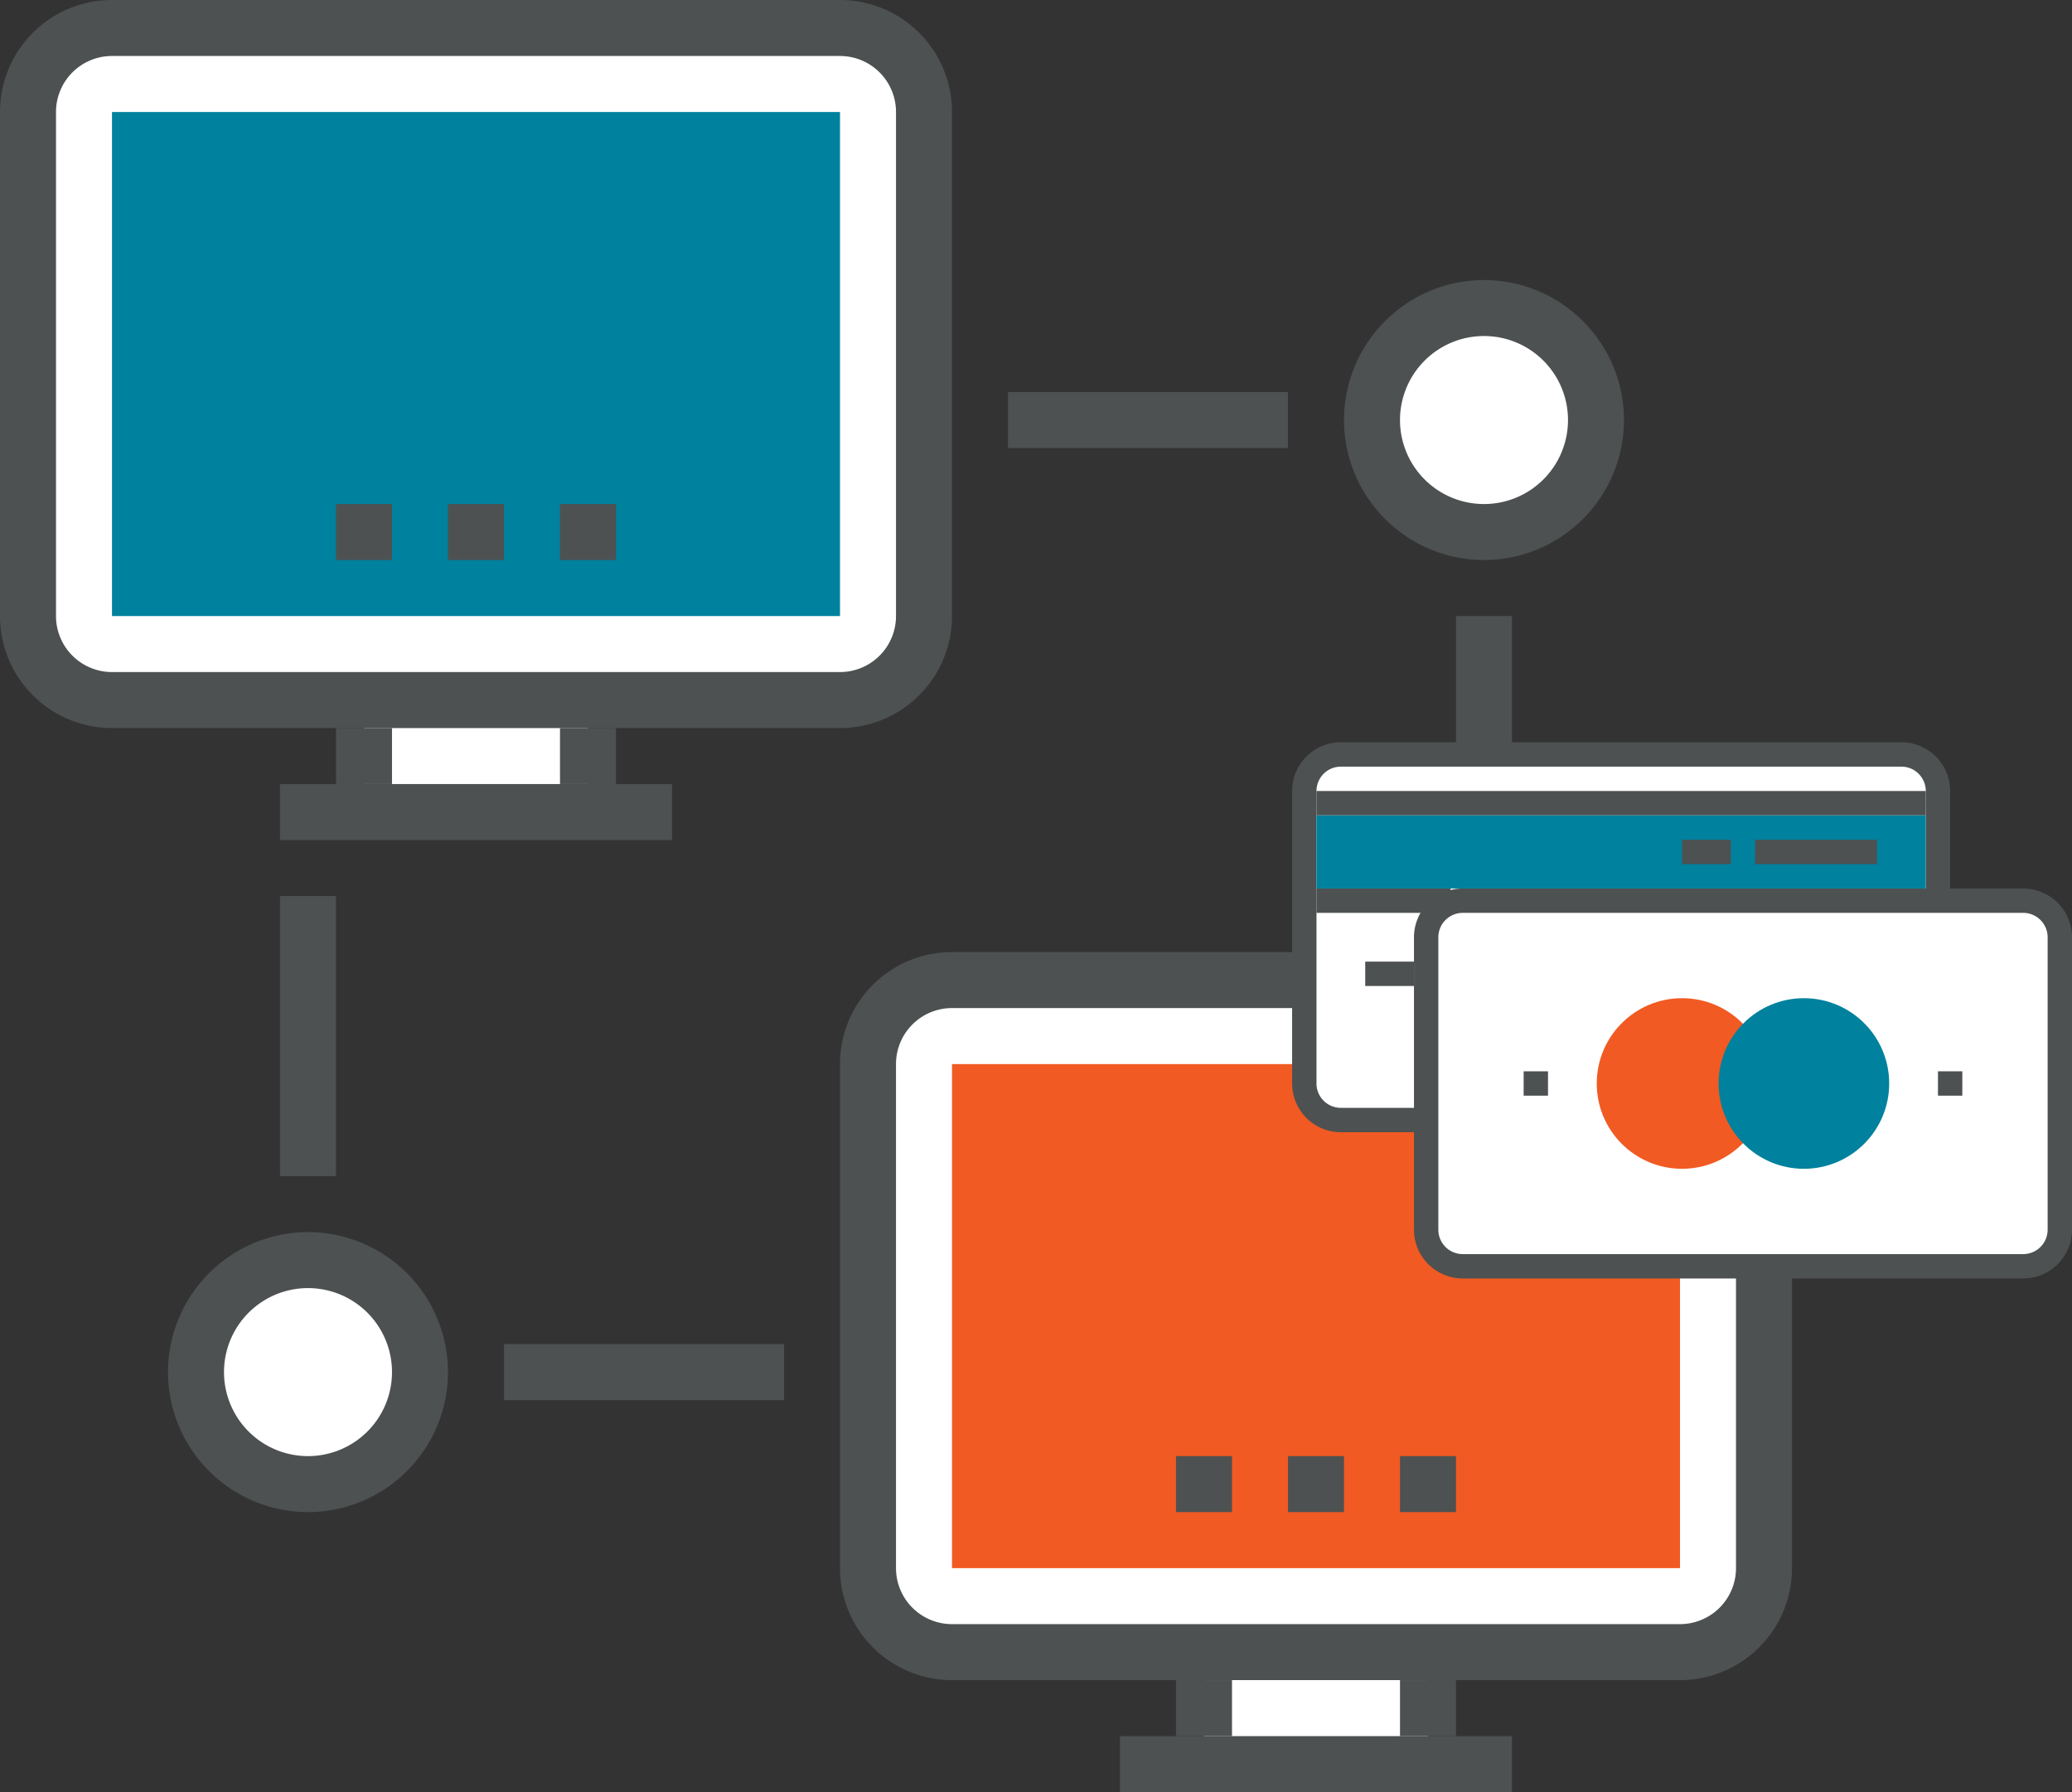 <svg xmlns="http://www.w3.org/2000/svg" width="74" height="64" viewBox="0 0 74 64">
  <rect x="0" y="0" width="74" height="64" fill="#333333" stroke="none"/>
  <g id="Group_927" data-name="Group 927" transform="translate(-1209 -6999)">
    <g id="Group_653" data-name="Group 653" transform="translate(1366 6645)">
      <g id="Group_623" data-name="Group 623">
        <circle id="Ellipse_105" data-name="Ellipse 105" cx="4" cy="4" r="4" transform="translate(-108 365)" fill="#fff"/>
      </g>
      <g id="Group_624" data-name="Group 624">
        <circle id="Ellipse_106" data-name="Ellipse 106" cx="4" cy="4" r="4" transform="translate(-150 399)" fill="#fff"/>
      </g>
      <g id="Group_635" data-name="Group 635">
        <g id="Group_625" data-name="Group 625">
          <rect id="Rectangle_263" data-name="Rectangle 263" width="8" height="4" transform="translate(-144 379)" fill="#fff"/>
        </g>
        <g id="Group_626" data-name="Group 626">
          <rect id="Rectangle_264" data-name="Rectangle 264" width="32" height="24" rx="3" transform="translate(-156 355)" fill="#fff"/>
        </g>
        <g id="Group_627" data-name="Group 627">
          <path id="Path_202" data-name="Path 202" d="M-127,380h-26a4,4,0,0,1-4-4V358a4,4,0,0,1,4-4h26a4,4,0,0,1,4,4v18A4,4,0,0,1-127,380Zm-26-24a2,2,0,0,0-2,2v18a2,2,0,0,0,2,2h26a2,2,0,0,0,2-2V358a2,2,0,0,0-2-2Z" fill="#4d5152"/>
        </g>
        <g id="Group_628" data-name="Group 628">
          <rect id="Rectangle_265" data-name="Rectangle 265" width="2" height="2" transform="translate(-137 380)" fill="#4d5152"/>
        </g>
        <g id="Group_629" data-name="Group 629">
          <rect id="Rectangle_266" data-name="Rectangle 266" width="2" height="2" transform="translate(-145 380)" fill="#4d5152"/>
        </g>
        <g id="Group_630" data-name="Group 630">
          <rect id="Rectangle_267" data-name="Rectangle 267" width="26" height="18" transform="translate(-153 358)" fill="#00819d"/>
        </g>
        <g id="Group_631" data-name="Group 631">
          <rect id="Rectangle_268" data-name="Rectangle 268" width="2" height="2" transform="translate(-141 372)" fill="#4d5152"/>
        </g>
        <g id="Group_632" data-name="Group 632">
          <rect id="Rectangle_269" data-name="Rectangle 269" width="2" height="2" transform="translate(-145 372)" fill="#4d5152"/>
        </g>
        <g id="Group_633" data-name="Group 633">
          <rect id="Rectangle_270" data-name="Rectangle 270" width="2" height="2" transform="translate(-137 372)" fill="#4d5152"/>
        </g>
        <g id="Group_634" data-name="Group 634">
          <rect id="Rectangle_271" data-name="Rectangle 271" width="14" height="2" transform="translate(-147 382)" fill="#4d5152"/>
        </g>
      </g>
      <g id="Group_646" data-name="Group 646">
        <g id="Group_636" data-name="Group 636">
          <rect id="Rectangle_272" data-name="Rectangle 272" width="8" height="4" transform="translate(-114 413)" fill="#fff"/>
        </g>
        <g id="Group_637" data-name="Group 637">
          <rect id="Rectangle_273" data-name="Rectangle 273" width="32" height="24" rx="3" transform="translate(-126 389)" fill="#fff"/>
        </g>
        <g id="Group_638" data-name="Group 638">
          <path id="Path_203" data-name="Path 203" d="M-97,414h-26a4,4,0,0,1-4-4V392a4,4,0,0,1,4-4h26a4,4,0,0,1,4,4v18A4,4,0,0,1-97,414Zm-26-24a2,2,0,0,0-2,2v18a2,2,0,0,0,2,2h26a2,2,0,0,0,2-2V392a2,2,0,0,0-2-2Z" fill="#4d5152"/>
        </g>
        <g id="Group_639" data-name="Group 639">
          <rect id="Rectangle_274" data-name="Rectangle 274" width="2" height="2" transform="translate(-107 414)" fill="#4d5152"/>
        </g>
        <g id="Group_640" data-name="Group 640">
          <rect id="Rectangle_275" data-name="Rectangle 275" width="2" height="2" transform="translate(-115 414)" fill="#4d5152"/>
        </g>
        <g id="Group_641" data-name="Group 641">
          <rect id="Rectangle_276" data-name="Rectangle 276" width="26" height="18" transform="translate(-123 392)" fill="#f15a22"/>
        </g>
        <g id="Group_642" data-name="Group 642">
          <rect id="Rectangle_277" data-name="Rectangle 277" width="2" height="2" transform="translate(-111 406)" fill="#4d5152"/>
        </g>
        <g id="Group_643" data-name="Group 643">
          <rect id="Rectangle_278" data-name="Rectangle 278" width="2" height="2" transform="translate(-115 406)" fill="#4d5152"/>
        </g>
        <g id="Group_644" data-name="Group 644">
          <rect id="Rectangle_279" data-name="Rectangle 279" width="2" height="2" transform="translate(-107 406)" fill="#4d5152"/>
        </g>
        <g id="Group_645" data-name="Group 645">
          <rect id="Rectangle_280" data-name="Rectangle 280" width="14" height="2" transform="translate(-117 416)" fill="#4d5152"/>
        </g>
      </g>
      <g id="Group_647" data-name="Group 647">
        <rect id="Rectangle_281" data-name="Rectangle 281" width="2" height="10" transform="translate(-105 376)" fill="#4d5152"/>
      </g>
      <g id="Group_648" data-name="Group 648">
        <rect id="Rectangle_282" data-name="Rectangle 282" width="10" height="2" transform="translate(-121 368)" fill="#4d5152"/>
      </g>
      <g id="Group_649" data-name="Group 649">
        <path id="Path_204" data-name="Path 204" d="M-104,374a5.006,5.006,0,0,1-5-5,5.006,5.006,0,0,1,5-5,5.006,5.006,0,0,1,5,5A5.006,5.006,0,0,1-104,374Zm0-8a3,3,0,0,0-3,3,3,3,0,0,0,3,3,3,3,0,0,0,3-3A3,3,0,0,0-104,366Z" fill="#4d5152"/>
      </g>
      <g id="Group_650" data-name="Group 650">
        <rect id="Rectangle_283" data-name="Rectangle 283" width="2" height="10" transform="translate(-147 386)" fill="#4d5152"/>
      </g>
      <g id="Group_651" data-name="Group 651">
        <rect id="Rectangle_284" data-name="Rectangle 284" width="10" height="2" transform="translate(-139 402)" fill="#4d5152"/>
      </g>
      <g id="Group_652" data-name="Group 652">
        <path id="Path_205" data-name="Path 205" d="M-146,408a5.006,5.006,0,0,1-5-5,5.006,5.006,0,0,1,5-5,5.006,5.006,0,0,1,5,5A5.006,5.006,0,0,1-146,408Zm0-8a3,3,0,0,0-3,3,3,3,0,0,0,3,3,3,3,0,0,0,3-3A3,3,0,0,0-146,400Z" fill="#4d5152"/>
      </g>
    </g>
    <g id="Group_669" data-name="Group 669" transform="translate(1366 6645)">
      <g id="Group_663" data-name="Group 663">
        <g id="Group_654" data-name="Group 654">
          <rect id="Rectangle_285" data-name="Rectangle 285" width="22.631" height="13.056" rx="1.306" transform="translate(-110.418 380.943)" fill="#fff"/>
        </g>
        <g id="Group_655" data-name="Group 655">
          <path id="Path_206" data-name="Path 206" d="M-89.093,394.434h-20.019a1.743,1.743,0,0,1-1.741-1.741V382.248a1.743,1.743,0,0,1,1.741-1.741h20.019a1.743,1.743,0,0,1,1.741,1.741v10.445A1.743,1.743,0,0,1-89.093,394.434Zm-20.019-13.056a.871.871,0,0,0-.871.87v10.445a.871.871,0,0,0,.871.87h20.019a.871.871,0,0,0,.871-.87V382.248a.871.871,0,0,0-.871-.87Z" fill="#4d5152"/>
        </g>
        <g id="Group_656" data-name="Group 656">
          <rect id="Rectangle_286" data-name="Rectangle 286" width="22.631" height="13.056" rx="1.306" transform="translate(-106.066 386.165)" fill="#fff"/>
        </g>
        <g id="Group_657" data-name="Group 657">
          <path id="Path_207" data-name="Path 207" d="M-84.741,399.656H-104.76a1.743,1.743,0,0,1-1.741-1.741V387.471a1.743,1.743,0,0,1,1.741-1.741h20.019A1.743,1.743,0,0,1-83,387.471v10.444A1.743,1.743,0,0,1-84.741,399.656ZM-104.76,386.6a.872.872,0,0,0-.871.871v10.444a.872.872,0,0,0,.871.871h20.019a.872.872,0,0,0,.871-.871V387.471a.872.872,0,0,0-.871-.871Z" fill="#4d5152"/>
        </g>
        <g id="Group_658" data-name="Group 658">
          <circle id="Ellipse_107" data-name="Ellipse 107" cx="3.046" cy="3.046" r="3.046" transform="translate(-99.973 389.647)" fill="#f15a22"/>
        </g>
        <g id="Group_659" data-name="Group 659">
          <circle id="Ellipse_108" data-name="Ellipse 108" cx="3.046" cy="3.046" r="3.046" transform="translate(-95.621 389.647)" fill="#00819d"/>
        </g>
        <g id="Group_660" data-name="Group 660">
          <rect id="Rectangle_287" data-name="Rectangle 287" width="21.76" height="0.87" transform="translate(-109.983 382.248)" fill="#4d5152"/>
        </g>
        <g id="Group_661" data-name="Group 661">
          <rect id="Rectangle_288" data-name="Rectangle 288" width="4.787" height="0.87" transform="translate(-109.983 385.73)" fill="#4d5152"/>
        </g>
        <g id="Group_662" data-name="Group 662">
          <rect id="Rectangle_289" data-name="Rectangle 289" width="21.76" height="2.611" transform="translate(-109.983 383.119)" fill="#00819d"/>
        </g>
      </g>
      <g id="Group_664" data-name="Group 664">
        <rect id="Rectangle_290" data-name="Rectangle 290" width="1.741" height="0.87" transform="translate(-108.242 388.341)" fill="#4d5152"/>
      </g>
      <g id="Group_665" data-name="Group 665">
        <rect id="Rectangle_291" data-name="Rectangle 291" width="0.87" height="0.87" transform="translate(-102.584 392.258)" fill="#4d5152"/>
      </g>
      <g id="Group_666" data-name="Group 666">
        <rect id="Rectangle_292" data-name="Rectangle 292" width="0.87" height="0.87" transform="translate(-87.787 392.258)" fill="#4d5152"/>
      </g>
      <g id="Group_667" data-name="Group 667">
        <rect id="Rectangle_293" data-name="Rectangle 293" width="4.352" height="0.87" transform="translate(-94.315 383.989)" fill="#4d5152"/>
      </g>
      <g id="Group_668" data-name="Group 668">
        <rect id="Rectangle_294" data-name="Rectangle 294" width="1.741" height="0.87" transform="translate(-96.926 383.989)" fill="#4d5152"/>
      </g>
    </g>
  </g>
</svg>

